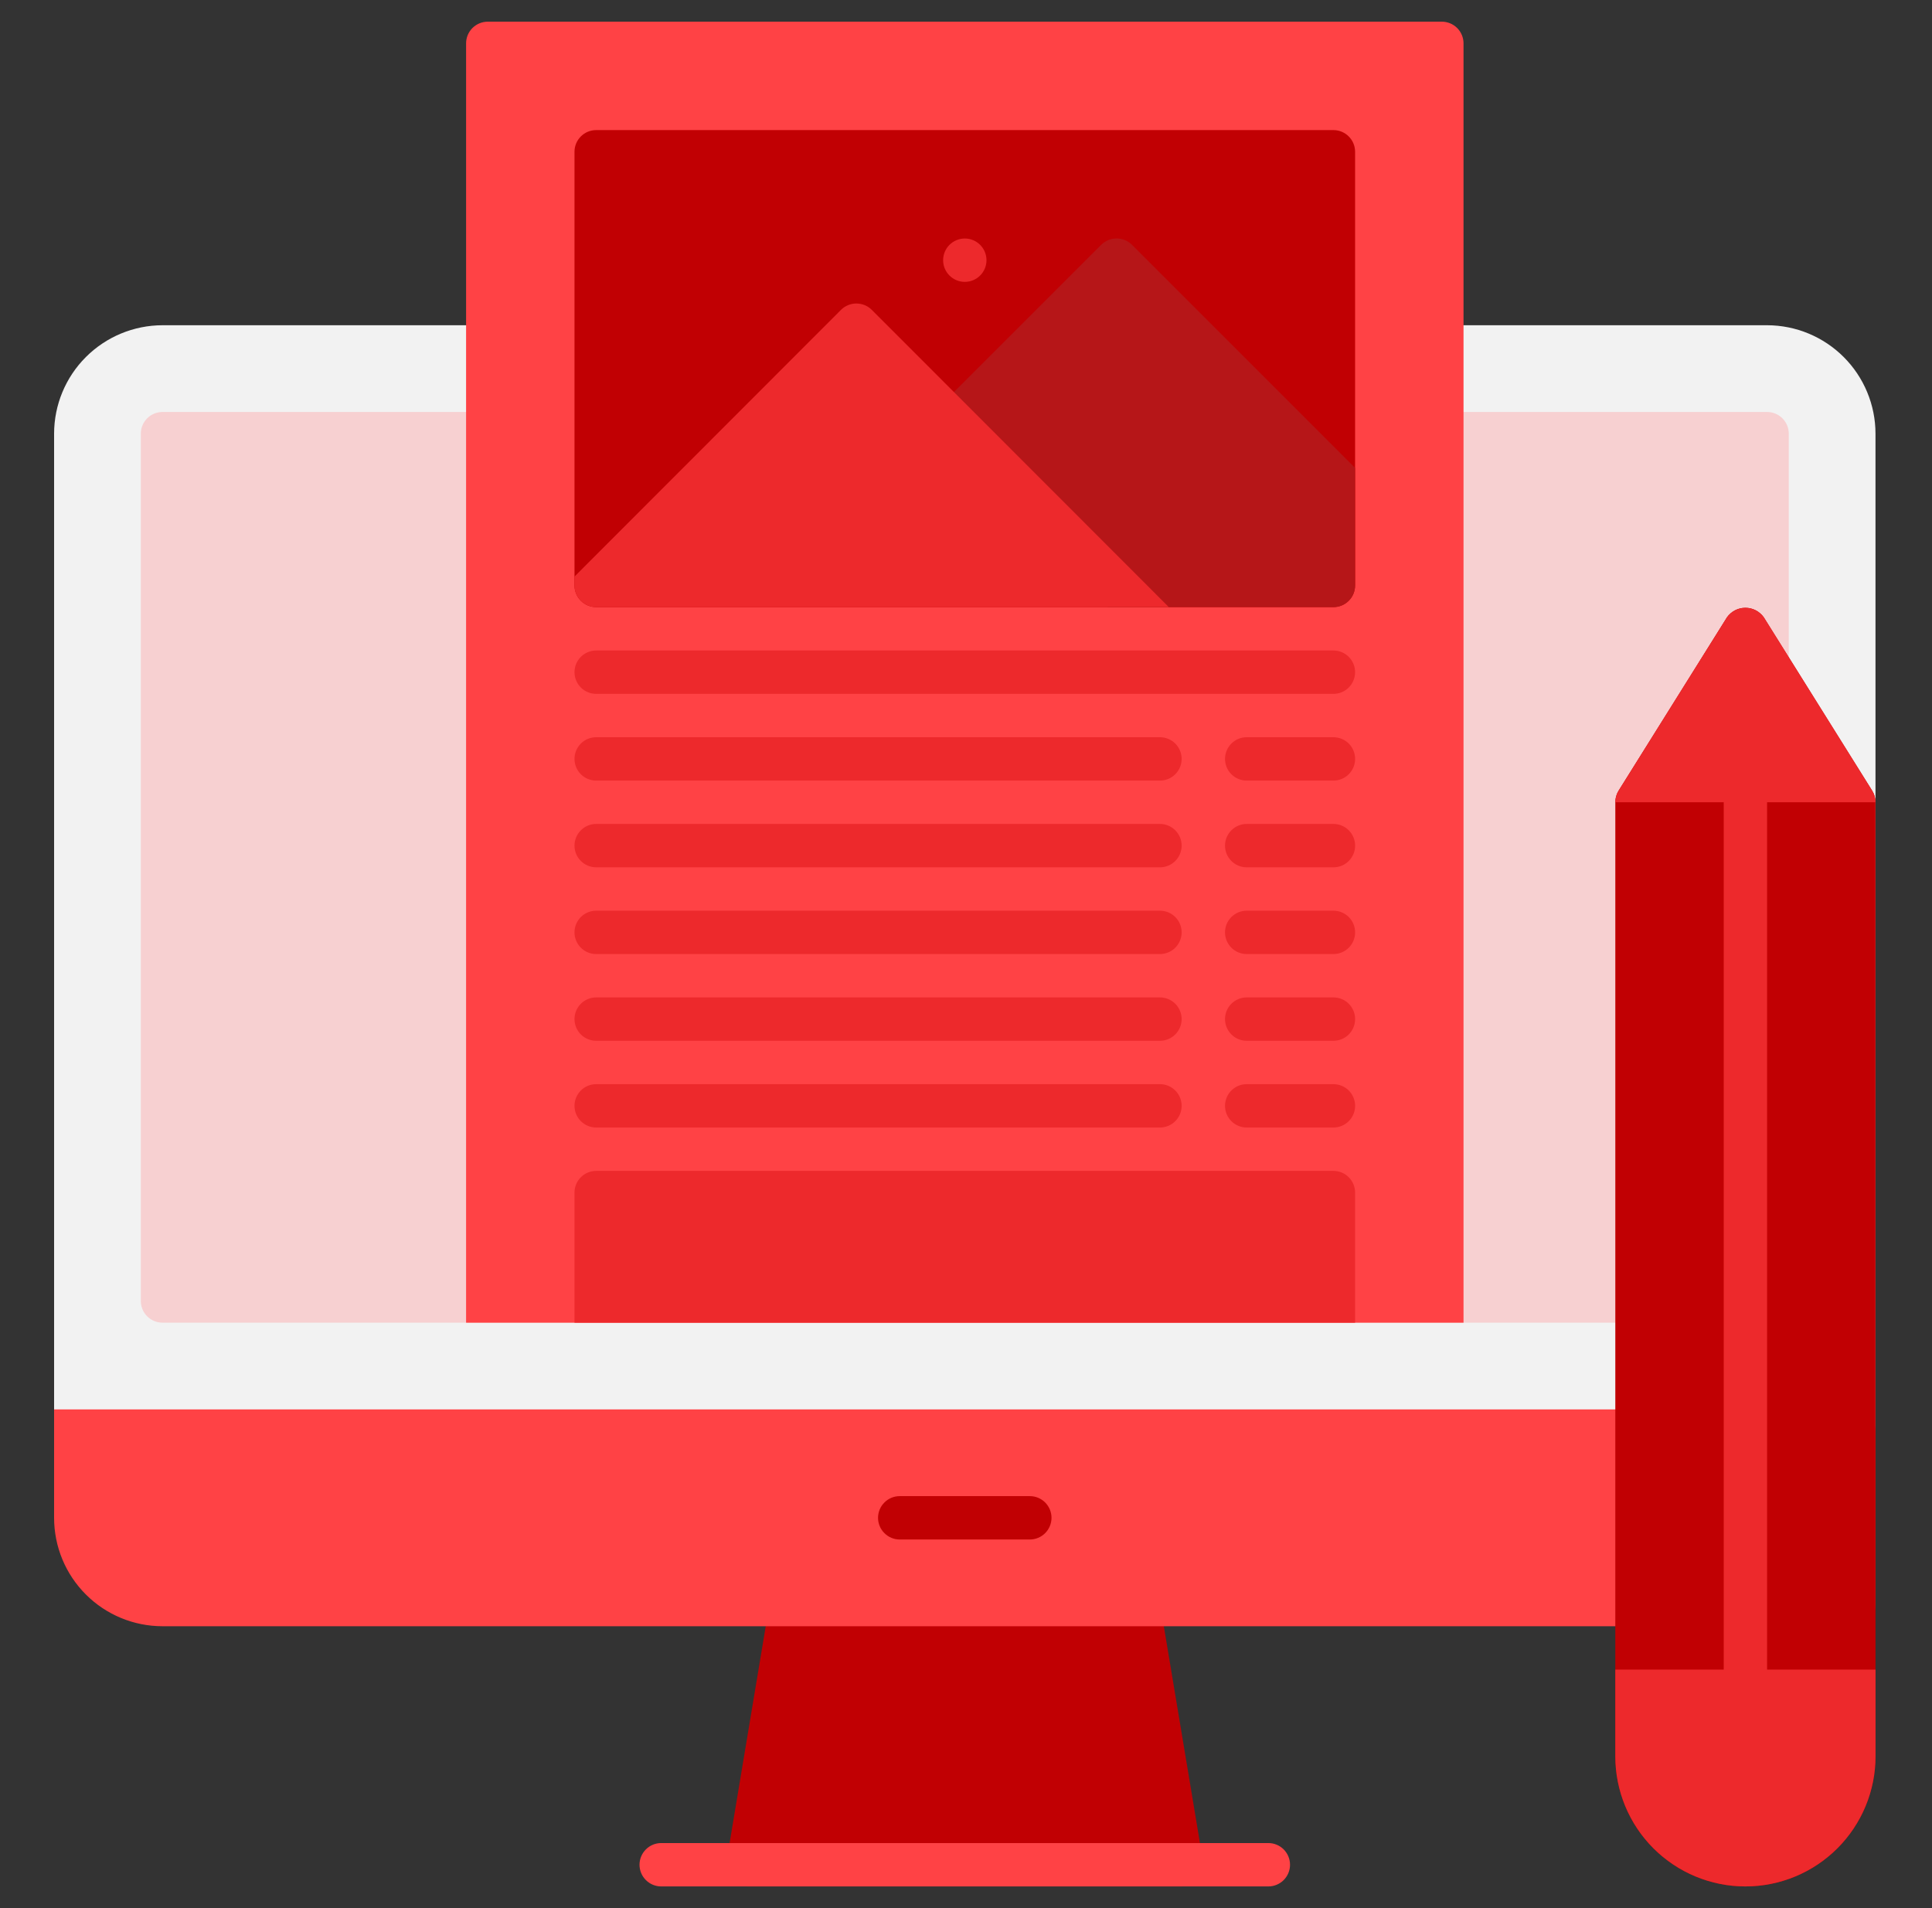 <svg width="81" height="80" viewBox="0 0 81 80" fill="none" xmlns="http://www.w3.org/2000/svg">
<rect x="0" y="0" width="81" height="80" fill="#333333" stroke="none"/>
<path d="M48.618 67.124C48.583 66.911 48.473 66.719 48.309 66.579C48.145 66.44 47.937 66.364 47.721 66.364H33.176C32.961 66.364 32.753 66.44 32.589 66.579C32.424 66.719 32.315 66.911 32.28 67.124L30.462 78.033C30.44 78.163 30.447 78.296 30.482 78.424C30.517 78.551 30.579 78.669 30.665 78.769C30.75 78.87 30.856 78.951 30.976 79.007C31.096 79.062 31.226 79.091 31.358 79.091H49.54C49.672 79.091 49.802 79.062 49.922 79.007C50.041 78.951 50.148 78.87 50.233 78.769C50.318 78.669 50.381 78.551 50.416 78.424C50.451 78.296 50.458 78.163 50.436 78.033L48.618 67.124Z" fill="#C10003"/>
<path d="M74.086 13.636H6.813C5.608 13.638 4.453 14.117 3.601 14.969C2.748 15.821 2.269 16.977 2.268 18.182V60C2.268 60.241 2.363 60.472 2.534 60.643C2.704 60.813 2.936 60.909 3.177 60.909H77.722C77.963 60.909 78.195 60.813 78.365 60.643C78.535 60.472 78.631 60.241 78.631 60V18.182C78.63 16.977 78.15 15.821 77.298 14.969C76.446 14.117 75.291 13.638 74.086 13.636Z" fill="#F2F2F2"/>
<path d="M74.086 17.273H6.813C6.311 17.273 5.904 17.68 5.904 18.182V54.545C5.904 55.047 6.311 55.455 6.813 55.455H74.086C74.588 55.455 74.995 55.047 74.995 54.545V18.182C74.995 17.68 74.588 17.273 74.086 17.273Z" fill="#F7D0D1"/>
<path d="M77.722 59.091H2.268V63.636C2.268 64.842 2.746 65.998 3.599 66.85C4.451 67.703 5.607 68.182 6.813 68.182H77.722C77.963 68.182 78.195 68.086 78.365 67.915C78.535 67.745 78.631 67.514 78.631 67.273V60C78.631 59.759 78.535 59.528 78.365 59.357C78.195 59.187 77.963 59.091 77.722 59.091Z" fill="#FF4245"/>
<path d="M43.176 64.546H37.722C37.48 64.546 37.249 64.45 37.079 64.279C36.908 64.109 36.812 63.877 36.812 63.636C36.812 63.395 36.908 63.164 37.079 62.994C37.249 62.823 37.48 62.727 37.722 62.727H43.176C43.417 62.727 43.648 62.823 43.819 62.994C43.989 63.164 44.085 63.395 44.085 63.636C44.085 63.877 43.989 64.109 43.819 64.279C43.648 64.45 43.417 64.546 43.176 64.546Z" fill="#C10003"/>
<path d="M53.176 79.091H27.722C27.48 79.091 27.249 78.995 27.079 78.825C26.908 78.654 26.812 78.423 26.812 78.182C26.812 77.941 26.908 77.71 27.079 77.539C27.249 77.368 27.48 77.273 27.722 77.273H53.176C53.417 77.273 53.648 77.368 53.819 77.539C53.989 77.71 54.085 77.941 54.085 78.182C54.085 78.423 53.989 78.654 53.819 78.825C53.648 78.995 53.417 79.091 53.176 79.091Z" fill="#FF4245"/>
<path d="M60.45 0.909H20.45C20.209 0.909 19.978 1.005 19.807 1.175C19.637 1.346 19.541 1.577 19.541 1.818V55.455H61.359V1.818C61.359 1.577 61.263 1.346 61.093 1.175C60.922 1.005 60.691 0.909 60.45 0.909Z" fill="#FF4245"/>
<path d="M55.904 5.454H24.995C24.493 5.454 24.086 5.861 24.086 6.364V24.545C24.086 25.047 24.493 25.454 24.995 25.454H55.904C56.406 25.454 56.813 25.047 56.813 24.545V6.364C56.813 5.861 56.406 5.454 55.904 5.454Z" fill="#C10003"/>
<path d="M55.904 49.091H24.995C24.754 49.091 24.523 49.187 24.352 49.357C24.182 49.528 24.086 49.759 24.086 50V55.455H56.813V50C56.813 49.759 56.717 49.528 56.547 49.357C56.377 49.187 56.145 49.091 55.904 49.091Z" fill="#ED292C"/>
<path d="M56.813 19.618V24.545C56.813 24.787 56.718 25.018 56.547 25.188C56.377 25.359 56.145 25.454 55.904 25.454H46.441L39.35 18.373C39.18 18.201 39.084 17.969 39.084 17.727C39.084 17.485 39.18 17.253 39.35 17.082L46.168 10.264C46.34 10.093 46.572 9.998 46.813 9.998C47.055 9.998 47.287 10.093 47.459 10.264L56.813 19.618Z" fill="#B61618"/>
<path d="M40.45 11.818C40.952 11.818 41.359 11.411 41.359 10.909C41.359 10.407 40.952 10 40.45 10C39.948 10 39.541 10.407 39.541 10.909C39.541 11.411 39.948 11.818 40.45 11.818Z" fill="#ED292C"/>
<path d="M55.904 29.091H24.995C24.754 29.091 24.523 28.995 24.352 28.825C24.182 28.654 24.086 28.423 24.086 28.182C24.086 27.941 24.182 27.709 24.352 27.539C24.523 27.369 24.754 27.273 24.995 27.273H55.904C56.145 27.273 56.377 27.369 56.547 27.539C56.717 27.709 56.813 27.941 56.813 28.182C56.813 28.423 56.717 28.654 56.547 28.825C56.377 28.995 56.145 29.091 55.904 29.091Z" fill="#ED292C"/>
<path d="M48.631 32.727H24.995C24.754 32.727 24.523 32.632 24.352 32.461C24.182 32.291 24.086 32.059 24.086 31.818C24.086 31.577 24.182 31.346 24.352 31.175C24.523 31.005 24.754 30.909 24.995 30.909H48.631C48.873 30.909 49.104 31.005 49.274 31.175C49.445 31.346 49.541 31.577 49.541 31.818C49.541 32.059 49.445 32.291 49.274 32.461C49.104 32.632 48.873 32.727 48.631 32.727Z" fill="#ED292C"/>
<path d="M48.631 36.364H24.995C24.754 36.364 24.523 36.268 24.352 36.097C24.182 35.927 24.086 35.696 24.086 35.455C24.086 35.213 24.182 34.982 24.352 34.812C24.523 34.641 24.754 34.545 24.995 34.545H48.631C48.873 34.545 49.104 34.641 49.274 34.812C49.445 34.982 49.541 35.213 49.541 35.455C49.541 35.696 49.445 35.927 49.274 36.097C49.104 36.268 48.873 36.364 48.631 36.364Z" fill="#ED292C"/>
<path d="M48.631 40H24.995C24.754 40 24.523 39.904 24.352 39.734C24.182 39.563 24.086 39.332 24.086 39.091C24.086 38.85 24.182 38.618 24.352 38.448C24.523 38.278 24.754 38.182 24.995 38.182H48.631C48.873 38.182 49.104 38.278 49.274 38.448C49.445 38.618 49.541 38.85 49.541 39.091C49.541 39.332 49.445 39.563 49.274 39.734C49.104 39.904 48.873 40 48.631 40Z" fill="#ED292C"/>
<path d="M48.631 43.636H24.995C24.754 43.636 24.523 43.541 24.352 43.37C24.182 43.2 24.086 42.968 24.086 42.727C24.086 42.486 24.182 42.255 24.352 42.084C24.523 41.914 24.754 41.818 24.995 41.818H48.631C48.873 41.818 49.104 41.914 49.274 42.084C49.445 42.255 49.541 42.486 49.541 42.727C49.541 42.968 49.445 43.2 49.274 43.37C49.104 43.541 48.873 43.636 48.631 43.636Z" fill="#ED292C"/>
<path d="M48.631 47.273H24.995C24.754 47.273 24.523 47.177 24.352 47.006C24.182 46.836 24.086 46.605 24.086 46.364C24.086 46.123 24.182 45.891 24.352 45.721C24.523 45.55 24.754 45.455 24.995 45.455H48.631C48.873 45.455 49.104 45.55 49.274 45.721C49.445 45.891 49.541 46.123 49.541 46.364C49.541 46.605 49.445 46.836 49.274 47.006C49.104 47.177 48.873 47.273 48.631 47.273Z" fill="#ED292C"/>
<path d="M55.905 32.727H52.269C52.027 32.727 51.796 32.632 51.626 32.461C51.455 32.291 51.359 32.059 51.359 31.818C51.359 31.577 51.455 31.346 51.626 31.175C51.796 31.005 52.027 30.909 52.269 30.909H55.905C56.146 30.909 56.377 31.005 56.548 31.175C56.718 31.346 56.814 31.577 56.814 31.818C56.814 32.059 56.718 32.291 56.548 32.461C56.377 32.632 56.146 32.727 55.905 32.727Z" fill="#ED292C"/>
<path d="M55.905 36.364H52.269C52.027 36.364 51.796 36.268 51.626 36.097C51.455 35.927 51.359 35.696 51.359 35.455C51.359 35.213 51.455 34.982 51.626 34.812C51.796 34.641 52.027 34.545 52.269 34.545H55.905C56.146 34.545 56.377 34.641 56.548 34.812C56.718 34.982 56.814 35.213 56.814 35.455C56.814 35.696 56.718 35.927 56.548 36.097C56.377 36.268 56.146 36.364 55.905 36.364Z" fill="#ED292C"/>
<path d="M55.905 40H52.269C52.027 40 51.796 39.904 51.626 39.734C51.455 39.563 51.359 39.332 51.359 39.091C51.359 38.85 51.455 38.618 51.626 38.448C51.796 38.278 52.027 38.182 52.269 38.182H55.905C56.146 38.182 56.377 38.278 56.548 38.448C56.718 38.618 56.814 38.85 56.814 39.091C56.814 39.332 56.718 39.563 56.548 39.734C56.377 39.904 56.146 40 55.905 40Z" fill="#ED292C"/>
<path d="M55.905 43.636H52.269C52.027 43.636 51.796 43.541 51.626 43.37C51.455 43.2 51.359 42.968 51.359 42.727C51.359 42.486 51.455 42.255 51.626 42.084C51.796 41.914 52.027 41.818 52.269 41.818H55.905C56.146 41.818 56.377 41.914 56.548 42.084C56.718 42.255 56.814 42.486 56.814 42.727C56.814 42.968 56.718 43.2 56.548 43.37C56.377 43.541 56.146 43.636 55.905 43.636Z" fill="#ED292C"/>
<path d="M55.905 47.273H52.269C52.027 47.273 51.796 47.177 51.626 47.006C51.455 46.836 51.359 46.605 51.359 46.364C51.359 46.123 51.455 45.891 51.626 45.721C51.796 45.55 52.027 45.455 52.269 45.455H55.905C56.146 45.455 56.377 45.55 56.548 45.721C56.718 45.891 56.814 46.123 56.814 46.364C56.814 46.605 56.718 46.836 56.548 47.006C56.377 47.177 56.146 47.273 55.905 47.273Z" fill="#ED292C"/>
<path d="M78.494 33.154L73.948 25.882C73.861 25.758 73.745 25.657 73.611 25.587C73.476 25.517 73.327 25.481 73.175 25.481C73.024 25.481 72.875 25.517 72.74 25.587C72.606 25.657 72.49 25.758 72.403 25.882L67.857 33.154C67.768 33.299 67.722 33.466 67.723 33.636V73.636C67.723 75.083 68.297 76.47 69.32 77.493C70.343 78.516 71.731 79.091 73.177 79.091C74.624 79.091 76.011 78.516 77.034 77.493C78.057 76.47 78.632 75.083 78.632 73.636V33.636C78.632 33.466 78.584 33.299 78.494 33.154Z" fill="#C10003"/>
<path d="M73.177 71.818C72.936 71.818 72.704 71.722 72.534 71.552C72.363 71.382 72.268 71.15 72.268 70.909V33.636C72.268 33.395 72.363 33.164 72.534 32.994C72.704 32.823 72.936 32.727 73.177 32.727C73.418 32.727 73.649 32.823 73.82 32.994C73.99 33.164 74.086 33.395 74.086 33.636V70.909C74.086 71.15 73.99 71.382 73.82 71.552C73.649 71.722 73.418 71.818 73.177 71.818Z" fill="#ED292C"/>
<path d="M49.004 25.454H24.995C24.754 25.454 24.523 25.359 24.352 25.188C24.182 25.018 24.086 24.787 24.086 24.545V24.173L35.259 12.991C35.43 12.82 35.662 12.725 35.904 12.725C36.146 12.725 36.378 12.82 36.55 12.991L49.004 25.454Z" fill="#ED292C"/>
<path d="M78.632 33.636H67.723C67.722 33.466 67.769 33.299 67.859 33.154L72.404 25.882C72.493 25.759 72.609 25.66 72.743 25.591C72.878 25.522 73.026 25.486 73.177 25.486C73.328 25.486 73.477 25.522 73.611 25.591C73.746 25.66 73.862 25.759 73.95 25.882L78.495 33.154C78.586 33.299 78.633 33.466 78.632 33.636Z" fill="#ED292C"/>
<path d="M78.632 70V73.636C78.632 75.083 78.057 76.47 77.034 77.493C76.011 78.516 74.624 79.091 73.177 79.091C71.731 79.091 70.343 78.516 69.32 77.493C68.297 76.47 67.723 75.083 67.723 73.636V70H78.632Z" fill="#ED292C"/>
</svg>
